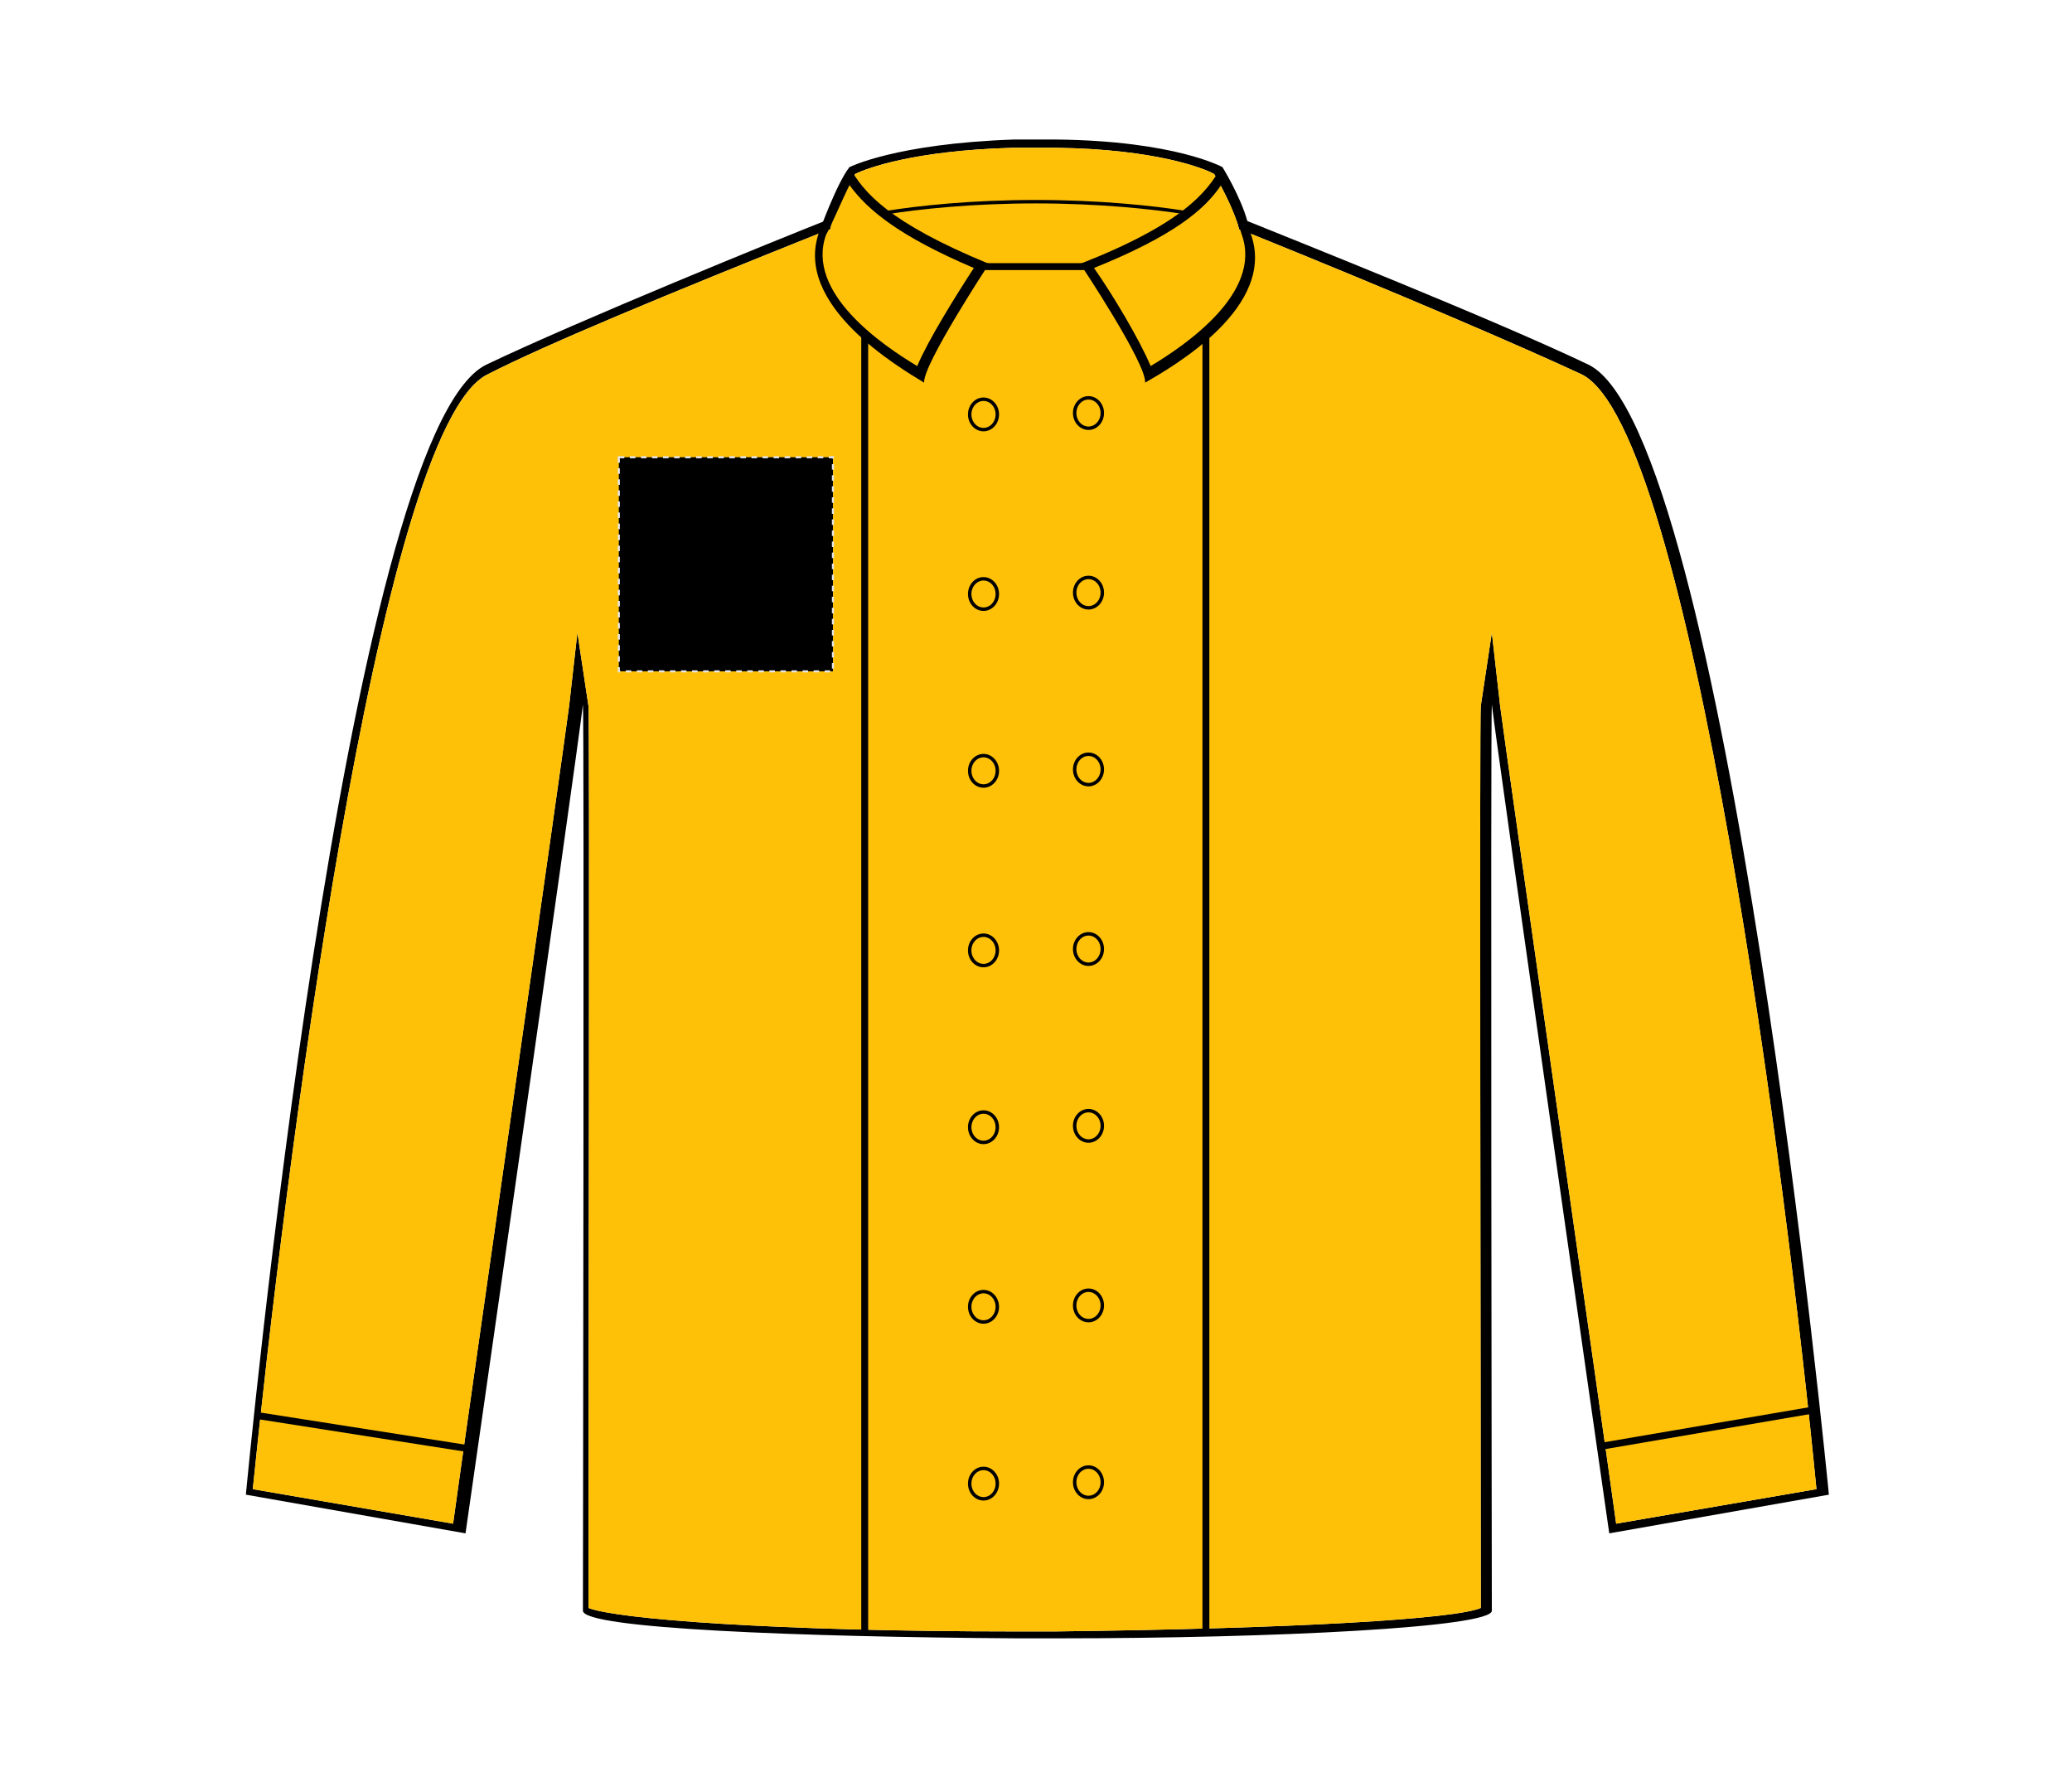 <?xml version="1.0" encoding="UTF-8"?>
<svg xmlns="http://www.w3.org/2000/svg" xmlns:xlink="http://www.w3.org/1999/xlink" version="1.1" id="Layer_1" x="0px" y="0px" viewBox="0 0 150 129" style="enable-background:new 0 0 150 129;" xml:space="preserve">
<style type="text/css">
	.st0{fill:#FFC107;}
	.st1{fill:none;stroke:#000000;stroke-width:0.25;}
	.st2{fill:none;stroke:#000000;stroke-width:0.5;}
	.st3{stroke:#E6E6E6;stroke-width:0.15;stroke-dasharray:0.4;}
</style>
<g id="shirt-ls-left-breast-garmentoutline">
	<path d="M115,26.4c-6.9-3.3-21.5-9.1-24.7-10.4c-0.5-1.8-1.8-3.9-1.8-3.9s-3.4-1.9-12-2h-1.2c-0.9,0-1.9,0-1.9,0   c-8.6,0.3-11.9,2-11.9,2s-1.3,2.2-1.8,3.9c-3.3,1.3-17.8,7.2-24.5,10.4c-10.2,5-17.4,81.8-17.4,81.8l15.9,2.8c0,0,8-55.7,8.5-60   c0.1,0.6,0,65.6,0,65.6c0,1.3,15.8,1.9,31.4,2h3c15.8,0,31.4-0.8,31.4-2c0,0-0.1-64.9,0-65.6c0.5,4.2,8.5,60,8.5,60l15.9-2.8   C132.4,108.2,125,31.3,115,26.4z M108.6,51.1l-0.6-5.3l-0.8,5.3c-0.1,0.6,0,49.8,0,65.3c-1.8,0.8-13.5,1.5-30.8,1.7h-3   c-17.3,0-28.8-0.9-30.8-1.7c0-15.6,0.1-64.8,0-65.3l-0.8-5.3l-0.6,5.3c-0.5,3.9-7.5,52.6-8.4,59.2l-14.5-2.5   c2.2-21.7,9-76.8,17-80.7c4.3-2.2,13-5.8,24.5-10.4l0.3-0.1l0.1-0.4c0.4-1.4,1.4-3,1.7-3.6c0.8-0.4,4.2-1.7,11.4-1.9h3.2   c7.2,0.1,10.7,1.5,11.4,1.9c0.3,0.5,1.3,2.3,1.7,3.6l0.1,0.4l0.3,0.1c11.4,4.6,20.2,8.4,24.5,10.4c7.9,3.9,14.9,59,17,80.7   l-14.5,2.5C116.1,103.7,109.1,55,108.6,51.1z"></path>
	<path class="st0" d="M131.5,107.8l-14.5,2.5c-0.9-6.6-7.9-55.3-8.4-59.2l-0.6-5.3l-0.8,5.3c-0.1,0.6,0,49.8,0,65.3   c-1.8,0.8-13.5,1.5-30.8,1.7h-3c-17.3,0-28.8-0.9-30.8-1.7c0-15.6,0.1-64.8,0-65.3l-0.8-5.3l-0.6,5.3c-0.5,3.9-7.5,52.6-8.4,59.2   l-14.5-2.5c2.2-21.7,9-76.8,17-80.7c4.3-2.2,13-5.8,24.5-10.4l0.3-0.1l0.1-0.4c0.4-1.4,1.4-3,1.7-3.6c0.8-0.4,4.2-1.7,11.4-1.9h3.2   c7.2,0.1,10.7,1.5,11.4,1.9c0.3,0.5,1.3,2.3,1.7,3.6l0.1,0.4l0.3,0.1c11.4,4.6,20.2,8.4,24.5,10.4C122.4,31,129.4,86.1,131.5,107.8   z"></path>
	<g>
		<g>
			<ellipse class="st1" cx="78.8" cy="29.9" rx="1" ry="1.1"></ellipse>
			<ellipse class="st1" cx="78.8" cy="42.9" rx="1" ry="1.1"></ellipse>
			<ellipse class="st1" cx="78.8" cy="55.7" rx="1" ry="1.1"></ellipse>
			<ellipse class="st1" cx="78.8" cy="68.7" rx="1" ry="1.1"></ellipse>
			<ellipse class="st1" cx="78.8" cy="81.5" rx="1" ry="1.1"></ellipse>
			<ellipse class="st1" cx="78.8" cy="94.5" rx="1" ry="1.1"></ellipse>
			<ellipse class="st1" cx="78.8" cy="107.3" rx="1" ry="1.1"></ellipse>
		</g>
		<g>
			<ellipse class="st1" cx="71.2" cy="30" rx="1" ry="1.1"></ellipse>
			<ellipse class="st1" cx="71.2" cy="43" rx="1" ry="1.1"></ellipse>
			<ellipse class="st1" cx="71.2" cy="55.8" rx="1" ry="1.1"></ellipse>
			<ellipse class="st1" cx="71.2" cy="68.8" rx="1" ry="1.1"></ellipse>
			<ellipse class="st1" cx="71.2" cy="81.6" rx="1" ry="1.1"></ellipse>
			<ellipse class="st1" cx="71.2" cy="94.6" rx="1" ry="1.1"></ellipse>
			<ellipse class="st1" cx="71.2" cy="107.4" rx="1" ry="1.1"></ellipse>
		</g>
	</g>
	<line class="st2" x1="78.8" y1="19.3" x2="71.2" y2="19.3"></line>
	<path d="M61.5,13.4c1.3,1.8,3.6,3.7,9,6c-1.3,2-3.3,5.2-4.1,7.1c-2.5-1.5-8.1-5.3-6.6-9.5C60.2,16.3,60.9,14.6,61.5,13.4    M61.5,12.1c-0.9,1.1-2.2,4.7-2.2,4.7c-1.9,5.3,5.8,9.8,7.6,10.9c-0.1-1.3,4.7-8.6,4.7-8.6C64.3,16.1,62.5,13.9,61.5,12.1   L61.5,12.1z"></path>
	<path d="M88.4,13.4c0.6,1.1,1.3,2.9,1.5,3.6c1.5,4.2-4.1,8-6.6,9.5c-0.8-1.9-2.7-5.1-4.1-7.1C84.9,17.1,87.2,15.2,88.4,13.4    M88.4,12.1c-1,1.8-2.8,4.1-10.2,7c0,0,4.8,7.2,4.7,8.6c1.9-1.1,9.7-5.5,7.6-10.9C90.6,16.8,89.3,13.3,88.4,12.1L88.4,12.1z"></path>
	<line class="st2" x1="62.6" y1="24.2" x2="62.6" y2="118.1"></line>
	<line class="st2" x1="87.3" y1="24.2" x2="87.3" y2="118.1"></line>
	<line class="st2" x1="18.8" y1="102.5" x2="34.1" y2="104.9"></line>
	<line class="st2" x1="131.1" y1="102.1" x2="115.9" y2="104.7"></line>
	<path class="st1" d="M85.9,15.4c-2.5-0.4-6.4-0.8-10.9-0.8c-4.6,0-8.4,0.4-10.9,0.8"></path>
</g>
<rect id="shirt-ls-left-breast-garmentscreenbounds" x="44.8" y="33.1" class="st3" width="15.5" height="15.5"></rect>
</svg>
